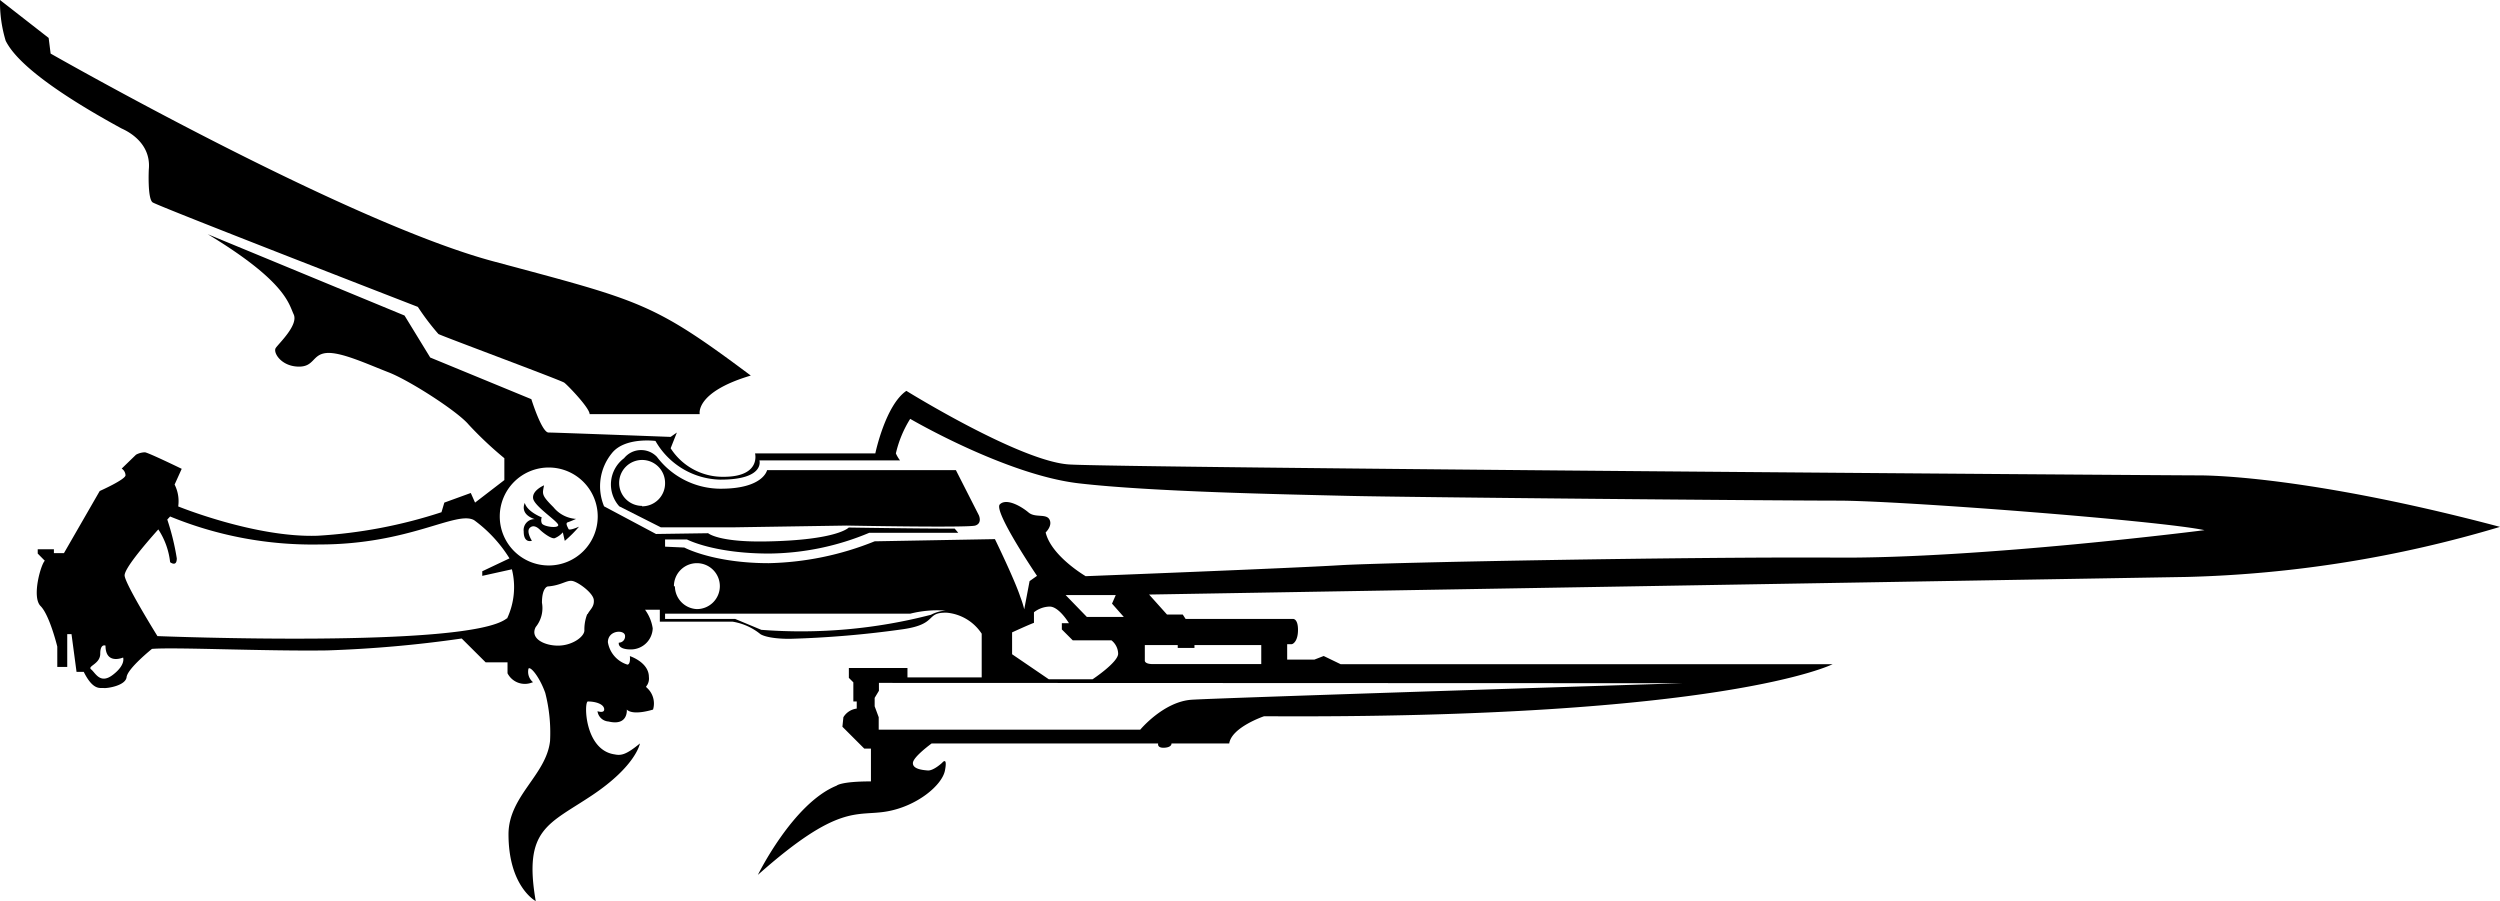 <svg xmlns="http://www.w3.org/2000/svg" viewBox="0 0 228.66 82.42">
	<path d="M228.66,48.19c-14.79-3.93-24.21-4.71-27.61-4.71s-98.78-.7-103.28-1S82.9,35.75,82.9,35.75c-1.92,1.31-2.84,5.72-2.84,5.72h-11s.57,2.14-2.88,2.14A5.66,5.66,0,0,1,61.34,41l.57-1.44-.57.4s-10.55-.4-11.17-.4-1.57-3.05-1.57-3.05L39.35,32.7,37,28.86,19,21.42c7.14,4.32,7.4,6.35,7.86,7.33s-1.38,2.68-1.64,3.08.46,1.63,2,1.7,1.31-1.11,2.62-1.24,3.73,1,5.69,1.76,6.35,3.6,7.33,4.78a33.68,33.68,0,0,0,3.27,3.08v2l-2.68,2.06-.39-.88-2.42.88-.26.88A44.71,44.71,0,0,1,29.06,49c-5.7.2-12.76-2.68-12.76-2.68a3.38,3.38,0,0,0-.33-2l.65-1.44s-3-1.46-3.36-1.51a1.77,1.77,0,0,0-.82.22l-1.31,1.27a.76.76,0,0,1,.35.61c0,.39-2.36,1.44-2.36,1.44L5.85,50.59H4.93v-.35H3.45v.39l.65.66c-.35.3-1.22,3.31-.39,4.14s1.53,3.71,1.53,3.71V61h.91V58h.39L7,61.45h.66c.87,1.75,1.52,1.44,1.83,1.48s2-.21,2.09-1,2.32-2.58,2.32-2.58c2.13-.17,10.2.22,16,.14A111.64,111.64,0,0,0,42.23,58.4l2.19,2.18h2l0,1a1.78,1.78,0,0,0,2.28.83c.08,0,.06,0,0-.06a1.23,1.23,0,0,1-.36-1.2c.18-.22,1,.74,1.53,2.22a14.65,14.65,0,0,1,.44,4.41c-.35,3.1-3.75,5-3.8,8.46C46.49,81.09,49,82.42,49,82.42c-1.14-6.61,1.15-7,5.17-9.69S58.53,68,58.53,68c-1.22,1-1.69,1.13-2.31,1-2.78-.39-2.82-4.84-2.45-4.84.72,0,1.44.24,1.49.68s-.61.21-.61.21a1.08,1.08,0,0,0,1,.94c1.83.44,1.68-1.09,1.68-1.09.59.59,2.4,0,2.4,0a1.93,1.93,0,0,0-.57-2c-.08-.07-.08-.12,0-.19a1.14,1.14,0,0,0,.19-.79c0-1.35-1.74-1.91-1.74-1.91s.09.74-.22.78a2.58,2.58,0,0,1-1.79-2.05c0-1.13,1.57-1.18,1.57-.57a.57.57,0,0,1-.57.61s-.17.62,1.1.62a2,2,0,0,0,2-1.93,3.87,3.87,0,0,0-.7-1.7h1.35v1.09H67A5.41,5.41,0,0,1,69.55,58s.57.43,2.67.43a91.7,91.7,0,0,0,10.38-.88c3.23-.47,2-1.56,4-1.51a4.28,4.28,0,0,1,3.19,1.92v4H83V61.1H77.64V62l.41.41v1.75h.31v.65a1.66,1.66,0,0,0-1.22.79l-.09.87,2,2h.61v3c-2.79,0-3.14.39-3.14.39-4,1.62-7.2,8.16-7.2,8.16,7.42-6.59,9-5.32,11.78-5.8s5.07-2.4,5.33-3.75-.26-.7-.26-.7-.79.74-1.31.7-1.4-.14-1.36-.7S85.21,68,85.21,68h20.72s-.13.43.57.39.65-.39.65-.39h5.28c.22-1.49,3.19-2.49,3.19-2.49,42.14.26,52-4.76,52-4.76h-45L121.07,60l-.85.33h-2.49V58.92h.4c.13,0,.59-.26.59-1.31s-.46-1-.46-1h-9.82l-.26-.4h-1.44l-1.64-1.83L200,52.77A109.51,109.51,0,0,0,228.66,48.19ZM10.34,61.71c-1.18.92-1.61-.17-2-.48s.83-.48.83-1.44.48-.74.48-.74c0,1.79,1.61,1.09,1.61,1.09S11.52,60.8,10.34,61.71Zm36-5.14c-3.51,2.75-31.94,1.61-31.94,1.61s-2.88-4.63-3-5.51c-.09-.59,1.82-2.84,3.08-4.25a6.83,6.83,0,0,1,1.08,3s.61.48.61-.35a22.07,22.07,0,0,0-.87-3.55l.26-.28A34.33,34.33,0,0,0,29.22,49.8c8.28,0,12.53-3.14,14.15-2.22a12.47,12.47,0,0,1,3.23,3.49l-2.49,1.18,0,.42,2.71-.6A6.74,6.74,0,0,1,46.38,56.57Zm7.37-.4a3.86,3.86,0,0,0-.26,1.49c0,.56-1.05,1.35-2.31,1.39s-2.71-.61-2.14-1.7a2.75,2.75,0,0,0,.57-2.22c0-1.4.52-1.49.52-1.49,1.22-.09,1.7-.57,2.22-.51s1.93,1.08,2,1.73S53.93,55.78,53.75,56.17Zm-3.52-4.45a4.48,4.48,0,1,1,4.48-4.48A4.48,4.48,0,0,1,50.23,51.72Zm19.45,5.89-2.4-1H60.83v-.48H83.25a10.1,10.1,0,0,1,3.26-.28,3.22,3.22,0,0,0-1.36.38A47.34,47.34,0,0,1,69.68,57.61Zm-8-4a2.1,2.1,0,1,1,2.1,2.1A2.1,2.1,0,0,1,61.73,53.64Zm41.15,2.82H99.41l-1.94-2h4.58l-.34.78ZM97.77,57h-.65v.57l1,1h3.54a1.6,1.6,0,0,1,.61,1.22c0,.79-2.34,2.34-2.34,2.34h-4l-3.36-2.29v-2s1.7-.78,2-.87V56A2.43,2.43,0,0,1,96,55.48C96.86,55.47,97.77,57,97.77,57Zm-4.45-.57.09-.14Zm.12-.19,0-.06Zm.2-.29h0Zm60.22,6.54S111.58,63.83,109,64s-4.71,2.74-4.71,2.74H80.37l0-1.14-.37-1v-.77l.39-.65v-.72ZM107.72,59v.26h1.53V59h6.11v1.74h-9.91c-.82,0-.74-.35-.74-.35V59Zm60.17-8c-13.27-.08-41.19.44-45.38.7s-23.21,1-23.21,1-3.14-1.83-3.66-4c0,0,.65-.61.35-1.18s-1.31-.13-1.92-.65-2-1.35-2.62-.74,3.4,6.54,3.4,6.54l-.68.48-.49,2.58h0a9,9,0,0,0-.36-1.14C92.8,53,91,49.31,91,49.31l-11,.2a27.32,27.32,0,0,1-9.69,2c-5.06,0-7.72-1.43-7.72-1.43L60.83,50v-.66h2s2.45,1.29,7.52,1.29a24.17,24.17,0,0,0,9.16-1.9h8.13c-.1-.13-.21-.25-.32-.38-3.64,0-9.69-.1-9.69-.1s-1,1.14-7.42,1.27c-4.49.1-5.44-.75-5.44-.75L60,48.84l-4.75-2.53a4.78,4.78,0,0,1,.7-4.84c1.18-1.52,4-1.14,4-1.14a7,7,0,0,0,5.94,3.54c4.1,0,3.57-1.76,3.57-1.76H82.32a3.09,3.09,0,0,1-.38-.64,10.31,10.31,0,0,1,1.31-3.16s8.77,5.13,15.44,5.9,18.67,1,24.43,1.14,39.27.44,45,.44,29.41,1.83,33.51,2.7C201.66,48.49,181.15,51.11,167.89,51Z" />
	<path d="M13.61,15.51s-.13,2.66.35,3,24.26,9.56,24.26,9.56a22.26,22.26,0,0,0,1.88,2.48c.3.18,11.21,4.23,11.51,4.45s2.32,2.31,2.32,2.88H64s-.47-2,4.67-3.53c-9-6.72-10-6.81-23.56-10.45s-40.48-19-40.48-19L4.45,3.47,0,0A12.23,12.23,0,0,0,.52,3.73c.53,1.05,2.23,3.45,10.56,8C11.08,11.76,13.88,12.76,13.61,15.51Z" />
	<path d="M87.43,43,70.16,43s-.33,1.7-4.23,1.7a7.32,7.32,0,0,1-5.85-2.92,2,2,0,0,0-3,.13,3,3,0,0,0-.44,4.4l3.8,1.92h6.76l10.23-.16s11.1.21,11.77,0,.33-.94.33-.94Zm-28.7,3.27a2.1,2.1,0,1,1,2.1-2.1A2.1,2.1,0,0,1,58.73,46.31Z" />
	<path d="M52,48.39c-.07-.17-.32-.54-.07-.62s.76-.31.76-.31a2.89,2.89,0,0,1-2.07-1.07c-1.15-1.14-1-1.22-.86-2,0,0-1.1.46-1,1.19s2.31,2.12,2.3,2.45-1.41.13-1.51-.18a.75.75,0,0,1,0-.53S48.22,46.81,48,46c0,0-.53,1,.9,1.48a1,1,0,0,0-1,1.13c0,1.13.75.85.75.85s-.53-.82-.21-1.16.71-.08.94.15,1,.84,1.34.78a2,2,0,0,0,.76-.54s.15.68.18.78a11.4,11.4,0,0,0,1.3-1.3S52.1,48.56,52,48.39Z" />
</svg>
